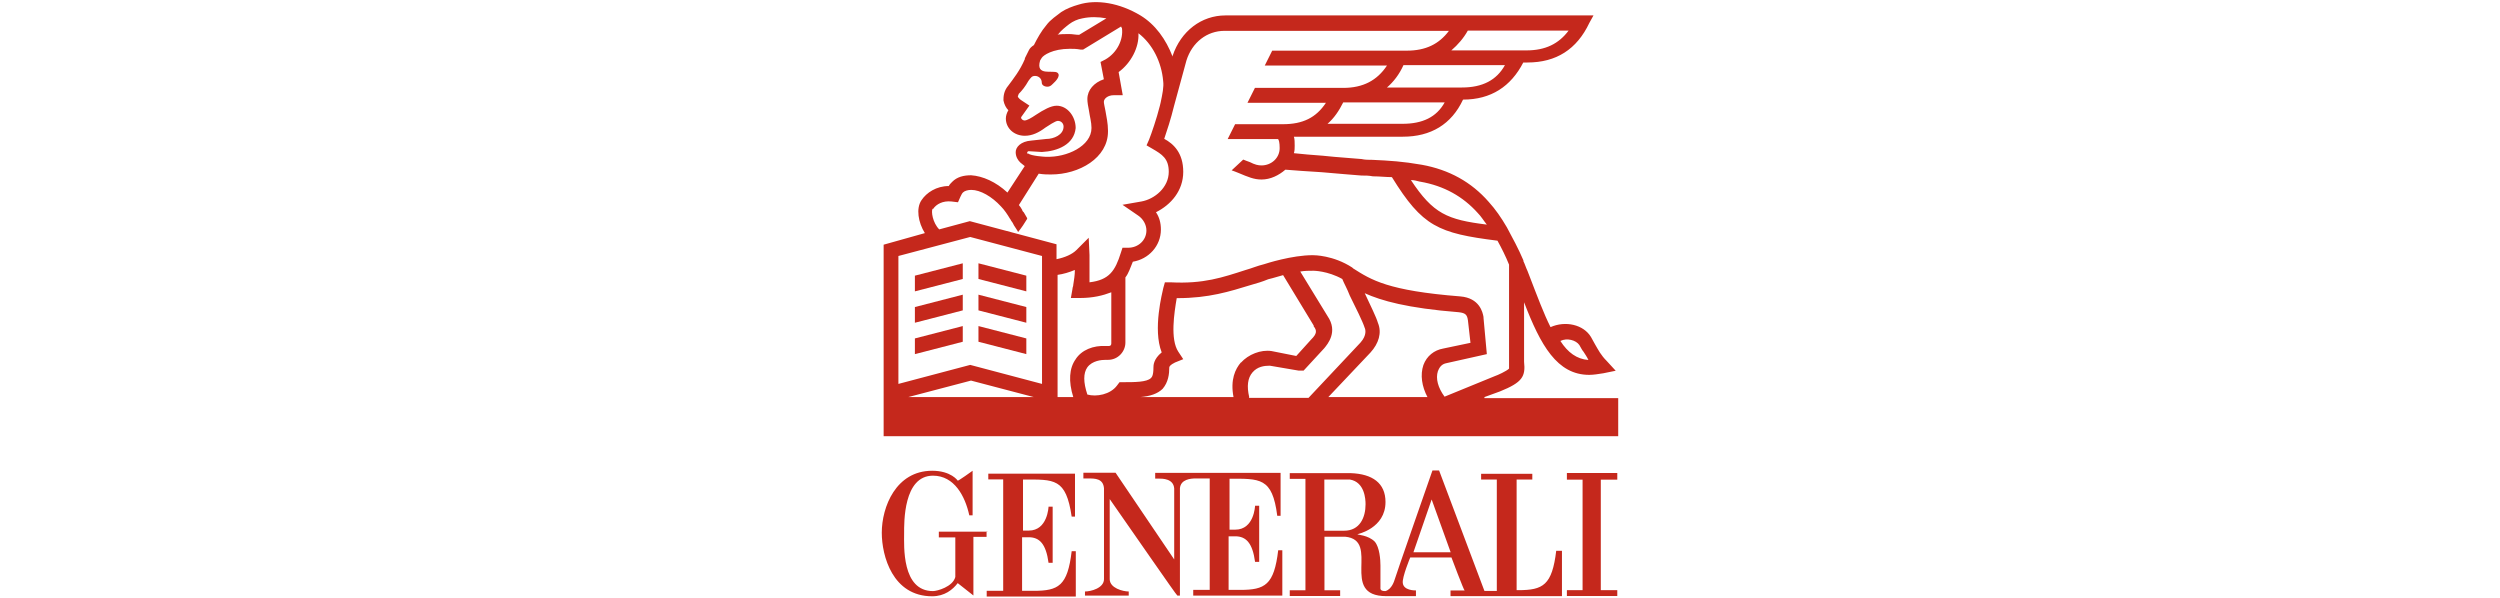 <?xml version="1.0" encoding="UTF-8"?>
<svg id="Livello_1" xmlns="http://www.w3.org/2000/svg" version="1.1" viewBox="0 0 188 45">
  <!-- Generator: Adobe Illustrator 29.7.1, SVG Export Plug-In . SVG Version: 2.1.1 Build 8)  -->
  <defs>
    <style>
      .st0 {
        fill: #c5281c;
      }
    </style>
  </defs>
  <path class="st0" d="M76.93,39.85v-3.79c2.36,0,3.23-.12,3.66,2.79h.25v-3.23h-6.52v.43h1.12v8.38h-1.24v.43h6.7v-3.41h-.31c-.31,2.61-.99,2.98-2.86,2.98h-.87v-4.03h.5c.81,0,1.3.5,1.49,1.92h.31v-4.22h-.31s-.06,1.8-1.49,1.8h-.43v-.06Z"/>
  <path class="st0" d="M74.26,39.98h-3.66v.43h1.24v2.98c-.19.74-1.37,1.06-1.68,1.06-2.36,0-2.17-3.41-2.17-4.34,0-.81-.06-4.34,2.17-4.34,1.61,0,2.42,1.55,2.73,2.98h.25v-3.35s-1.12.81-1.12.74c0,0-.5-.74-1.92-.74-2.73,0-3.79,2.73-3.79,4.66,0,1.74.81,4.78,3.79,4.78.93,0,1.55-.5,1.92-.99l1.18.93v-4.41h.99v-.37h.06Z"/>
  <path class="st0" d="M117.03,41.4c-.31,2.61-.99,2.98-2.86,2.98h-.12v-8.32h1.18v-.43h-3.85v.43h1.18v8.38h-.93l-3.41-9.06h-.5s-2.86,8.19-2.86,8.26c0,0-.19.68-.68.81-.43,0-.37-.19-.37-.31v-1.61c0-.43-.06-1.37-.43-1.8-.5-.5-1.3-.5-1.3-.56,0,0,2.11-.43,2.11-2.42,0-1.43-.99-2.11-2.61-2.17h-4.59v.43h1.18v8.38h-1.18v.43h3.79v-.43h-1.18v-4.03h1.55c2.73.25-.5,4.47,3.1,4.47h2.23v-.43c-.12,0-.93,0-.99-.56-.06-.43.56-1.92.56-1.92h3.1s.93,2.48.99,2.48h-1.06v.43h8.38v-3.41s-.43,0-.43,0ZM101.08,39.91h-1.49v-3.85h1.92c1.12.19,1.18,1.49,1.18,1.86,0,.99-.43,1.99-1.61,1.99M106.29,41.53l1.37-3.97,1.43,3.97h-2.79Z"/>
  <path class="st0" d="M92.39,36c2.36,0,3.29-.12,3.66,2.79h.25v-3.23h-9.43v.43h.25c.31,0,1.12,0,1.18.74h0v5.34l-4.41-6.52h-2.42v.43h.37c.5,0,1.12,0,1.18.74v6.83c0,.68-.99.93-1.43.93h0v.31h3.29v-.31c-.43,0-1.43-.25-1.43-.93v-6.02c1.74,2.48,5.03,7.26,5.09,7.26h.19v-8.07c.06-.68.81-.74,1.18-.74h1.06v8.38h-1.24v.43h6.7v-3.41h-.31c-.31,2.61-.99,2.98-2.86,2.98h-.87v-4.03h.5c.81,0,1.3.5,1.49,1.92h.31v-4.22h-.31s-.06,1.8-1.49,1.8h-.43v-3.85h-.06Z"/>
  <polygon class="st0" points="121.62 36.07 121.62 35.57 117.83 35.57 117.83 36.07 119.01 36.07 119.01 44.38 117.83 44.38 117.83 44.82 121.62 44.82 121.62 44.38 120.38 44.38 120.38 36.07 121.62 36.07"/>
  <path class="st0" d="M111.63,29.86l1.18-.43h0c1.68-.68,1.92-1.12,1.8-2.23v-4.47c1.24,3.23,2.48,5.46,4.9,5.46.31,0,.68-.06,1.06-.12l.93-.19-.68-.74c-.43-.43-.62-.81-.87-1.24-.12-.19-.19-.37-.31-.56-.56-.93-1.92-1.24-3.04-.74-.5-.99-.99-2.3-1.61-3.91l-.12-.31c-.12-.25-.19-.5-.31-.74v-.06h0c-.37-.87-.81-1.68-1.24-2.48-.43-.74-.87-1.37-1.37-1.92-1.3-1.49-2.98-2.42-5.03-2.79-1.43-.25-2.42-.31-3.72-.37-.25,0-.56,0-.81-.06-.56-.06-1.74-.12-2.92-.25-.81-.06-1.55-.12-2.17-.19.06-.19.06-.37.06-.56,0-.25,0-.5-.06-.68h8.19c2.11,0,3.66-.93,4.53-2.79,2.11,0,3.6-.99,4.53-2.79h.31c2.17,0,3.72-.99,4.66-2.98l.31-.56h-27.68c-1.8,0-3.35,1.18-3.97,3.04v.06c-.5-1.3-1.3-2.42-2.42-3.1-1.55-.93-3.29-1.24-4.66-.81-.43.12-.93.31-1.3.56-.31.25-.81.56-1.12.99-.37.43-.68.99-.93,1.49-.19.12-.31.25-.37.37l-.31.62v.06c-.37.87-.87,1.49-1.24,1.99-.37.43-.37.87-.37,1.12.06.31.19.56.37.74h0c-.12.19-.19.43-.19.62,0,.74.62,1.3,1.43,1.3.56,0,1.06-.25,1.55-.62.19-.12.74-.5.93-.5.25,0,.43.19.43.43,0,.62-.74.93-1.3.93l-1.12.12c-.81.06-1.18.5-1.18.87s.19.62.31.74l.06.06.31.25-1.3,1.99c-.87-.81-1.86-1.24-2.73-1.3-.56,0-1.06.12-1.43.5-.12.12-.19.19-.25.31h0c-.93,0-1.68.5-2.05,1.06-.43.62-.25,1.68.25,2.48l-3.1.87v14.4h55.24v-2.86h-10.06v-.06ZM118.77,25.95c.12.19.19.37.31.5.12.19.25.37.37.62-.87-.06-1.55-.56-2.11-1.43.5-.25,1.18-.06,1.43.31M106.79,13.66c1.8.31,3.23,1.12,4.34,2.36.25.25.43.56.68.87-2.98-.37-4.03-.81-5.71-3.35.25,0,.43.06.68.12M105.48,9.31h-5.65c.5-.43.87-.99,1.18-1.61h7.63c-.62,1.12-1.68,1.61-3.17,1.61M109.95,6.58h-5.65c.5-.43.93-.99,1.24-1.68h7.63c-.62,1.12-1.68,1.68-3.23,1.68M110.39,2.3h7.57c-.74.99-1.74,1.49-3.17,1.49h-5.65c.5-.43.93-.93,1.24-1.49M79.6,2.55c.19-.25.5-.5.81-.74.25-.19.62-.37.99-.43.56-.12,1.18-.12,1.8,0l-2.05,1.24c-.25,0-.5-.06-.74-.06-.37,0-.68,0-.93.06q.06,0,.12-.06M77.24,11.49c0-.06.06-.12.12-.12l.99.06c1.18-.06,2.42-.56,2.54-1.8,0-.87-.62-1.68-1.43-1.68-.43,0-.99.31-1.55.68-.37.25-.68.43-.87.43-.12,0-.25-.12-.25-.19v-.06l.62-.87-.56-.37c-.12-.06-.31-.25-.31-.31s.06-.12.06-.19c.25-.25.5-.56.74-.99.19-.25.25-.37.5-.37s.5.19.5.5c0,.19.19.31.43.31s.37-.19.5-.31c0,0,.56-.5.25-.74s-1.68.31-1.3-.93l.12-.19c.12-.19.81-.68,2.11-.68.25,0,.5,0,.81.06h.19l2.86-1.74c0,.06.06.12.06.12h0c.12.87-.37,1.86-1.24,2.36l-.37.19.25,1.3c-.74.25-1.24.81-1.24,1.49,0,.25.06.56.12.87.06.43.19.87.19,1.3,0,1.37-1.86,2.23-3.41,2.17h-.06c-.06,0-1.06-.06-1.3-.25-.06.06-.06,0-.06-.06M70.17,15.71c.25-.37.74-.62,1.37-.56l.5.06.19-.43c.06-.12.12-.25.19-.31.12-.12.37-.19.62-.19.68,0,1.55.5,2.23,1.24.25.25.5.62.68.93.06.06.06.12.12.19.06.06.12.19.12.19,0,.06.37.56.37.62.25-.31.5-.68.68-.99v-.06c-.06-.12-.19-.31-.25-.43l-.06-.06h0s-.06-.06-.06-.12c-.06-.12-.19-.31-.25-.37l1.49-2.36c.37.06.68.06.87.06h.06c2.11,0,4.28-1.24,4.28-3.23v-.06c0-.56-.12-1.06-.19-1.49-.06-.31-.12-.56-.12-.68,0-.25.31-.5.74-.5h.68l-.31-1.74c.93-.68,1.55-1.86,1.49-2.92,1.06.81,1.74,2.17,1.86,3.6.06.43-.06.99-.19,1.61l-.06.25h0c-.25.99-.62,2.05-.81,2.54l-.19.43.43.25c.74.43,1.24.74,1.24,1.74,0,1.18-1.06,2.05-2.05,2.23l-1.43.25,1.18.81c.37.25.62.68.62,1.12,0,.74-.62,1.3-1.37,1.3h-.43l-.12.37c-.43,1.37-.87,2.05-2.36,2.23,0-.43,0-.87,0-1.43v-.62l-.06-1.3-.93.93c-.31.31-.87.56-1.49.68v-1.12l-6.52-1.74-2.3.62c-.5-.5-.62-1.37-.5-1.55M68.3,29.86l4.72-1.24,4.72,1.24h-9.43ZM78.36,28.87l-5.4-1.43-5.4,1.43v-9.62l5.4-1.43,5.4,1.43v9.62ZM80.9,27c-.5.68-.56,1.68-.19,2.86h-1.18v-9.19c.43-.06.87-.19,1.3-.37,0,.37-.06.74-.12,1.12,0,.12-.06.19-.06.31l-.12.68h.68c.99,0,1.74-.19,2.36-.43v3.85c0,.12-.06.19-.19.19h-.19c-.99-.06-1.86.31-2.3.99M93.32,27.25c-.43.5-.81,1.3-.56,2.61h-7.01c.74-.06,1.3-.25,1.68-.62.43-.5.5-1.12.5-1.61,0-.06.06-.19.43-.37l.62-.25-.37-.56c-.62-.93-.31-2.92-.12-4.03h.06c2.36,0,3.91-.5,5.52-.99.43-.12.87-.25,1.3-.43h0s.5-.12,1.12-.31l2.3,3.79v.06c.25.31.25.56-.19.99l-1.12,1.24-1.86-.37h0c-.81-.12-1.74.25-2.3.87M93.94,29.86c-.19-.81-.12-1.43.25-1.86.37-.43.87-.5,1.3-.5l2.17.37h.37l1.55-1.68h0c.25-.31,1.06-1.24.25-2.42l-2.05-3.35c.31-.06.68-.06.99-.06h0s1.06,0,2.17.62c.12.31.37.74.56,1.24.43.87.99,1.99,1.12,2.42.06.12.19.56-.31,1.12l-3.91,4.16h-4.47v-.06ZM107.34,29.86h-7.45l3.17-3.35c.62-.68.87-1.49.56-2.23-.12-.43-.56-1.3-.99-2.23,1.24.56,3.17,1.12,7.08,1.43.5.06.62.19.68.62l.19,1.68-2.05.43c-.68.12-1.24.56-1.49,1.24-.25.74-.12,1.61.31,2.42M108.15,27.87c.12-.31.31-.5.62-.56l3.04-.68-.25-2.73v-.06c-.06-.37-.31-1.43-1.74-1.55-5.46-.43-6.7-1.24-8.07-2.11h0l-.06-.06c-1.43-.93-2.86-.93-2.98-.93-1.55,0-3.48.62-3.66.68-.5.12-.93.31-1.37.43-1.74.56-3.17,1.06-5.65.93h-.43l-.12.43c-.06.31-.81,3.1-.12,4.84-.62.5-.62.99-.62,1.12,0,.62-.12.74-.19.81-.31.31-1.24.31-2.05.31h-.31l-.19.25c-.5.68-1.55.87-2.23.68-.31-.93-.31-1.61,0-2.05.37-.5,1.06-.56,1.37-.56h.19c.74,0,1.3-.62,1.3-1.3v-4.9c.25-.31.37-.74.56-1.18,1.18-.19,2.11-1.18,2.11-2.42,0-.5-.12-.93-.37-1.3,1.12-.56,2.05-1.61,2.05-3.04s-.74-2.11-1.43-2.48c.19-.56.5-1.49.74-2.48l.93-3.41c.43-1.37,1.55-2.23,2.86-2.23h16.88c-.74.99-1.74,1.49-3.17,1.49h-10.12l-.56,1.12h9.19c-.74,1.12-1.8,1.68-3.29,1.68h-6.64l-.56,1.12h5.9c-.74,1.12-1.74,1.61-3.23,1.61h-3.6l-.56,1.12h3.79c.06.06.12.25.12.68,0,.74-.62,1.3-1.37,1.3-.25,0-.5-.06-.87-.25-.19-.06-.31-.12-.5-.19l-.87.81c.19.06.31.12.5.19h0c.74.31,1.18.5,1.74.5.68,0,1.3-.31,1.8-.74.62.06,1.68.12,2.73.19,1.24.12,2.36.19,2.98.25.31,0,.56,0,.87.06.5,0,.99.06,1.43.06,2.3,3.72,3.48,4.22,7.94,4.78.31.56.62,1.18.87,1.8v7.82c-.19.19-.87.5-1.06.56l-3.79,1.55c-.5-.68-.68-1.37-.5-1.92"/>
  <polygon class="st0" points="77.18 20.73 73.58 19.8 73.58 20.98 77.18 21.91 77.18 20.73"/>
  <polygon class="st0" points="68.8 21.91 72.4 20.98 72.4 19.8 68.8 20.73 68.8 21.91"/>
  <polygon class="st0" points="68.8 24.27 72.4 23.34 72.4 22.16 68.8 23.09 68.8 24.27"/>
  <polygon class="st0" points="77.18 23.09 73.58 22.16 73.58 23.34 77.18 24.27 77.18 23.09"/>
  <polygon class="st0" points="77.18 25.45 73.58 24.52 73.58 25.7 77.18 26.63 77.18 25.45"/>
  <polygon class="st0" points="68.8 26.63 72.4 25.7 72.4 24.52 68.8 25.45 68.8 26.63"/>
</svg>